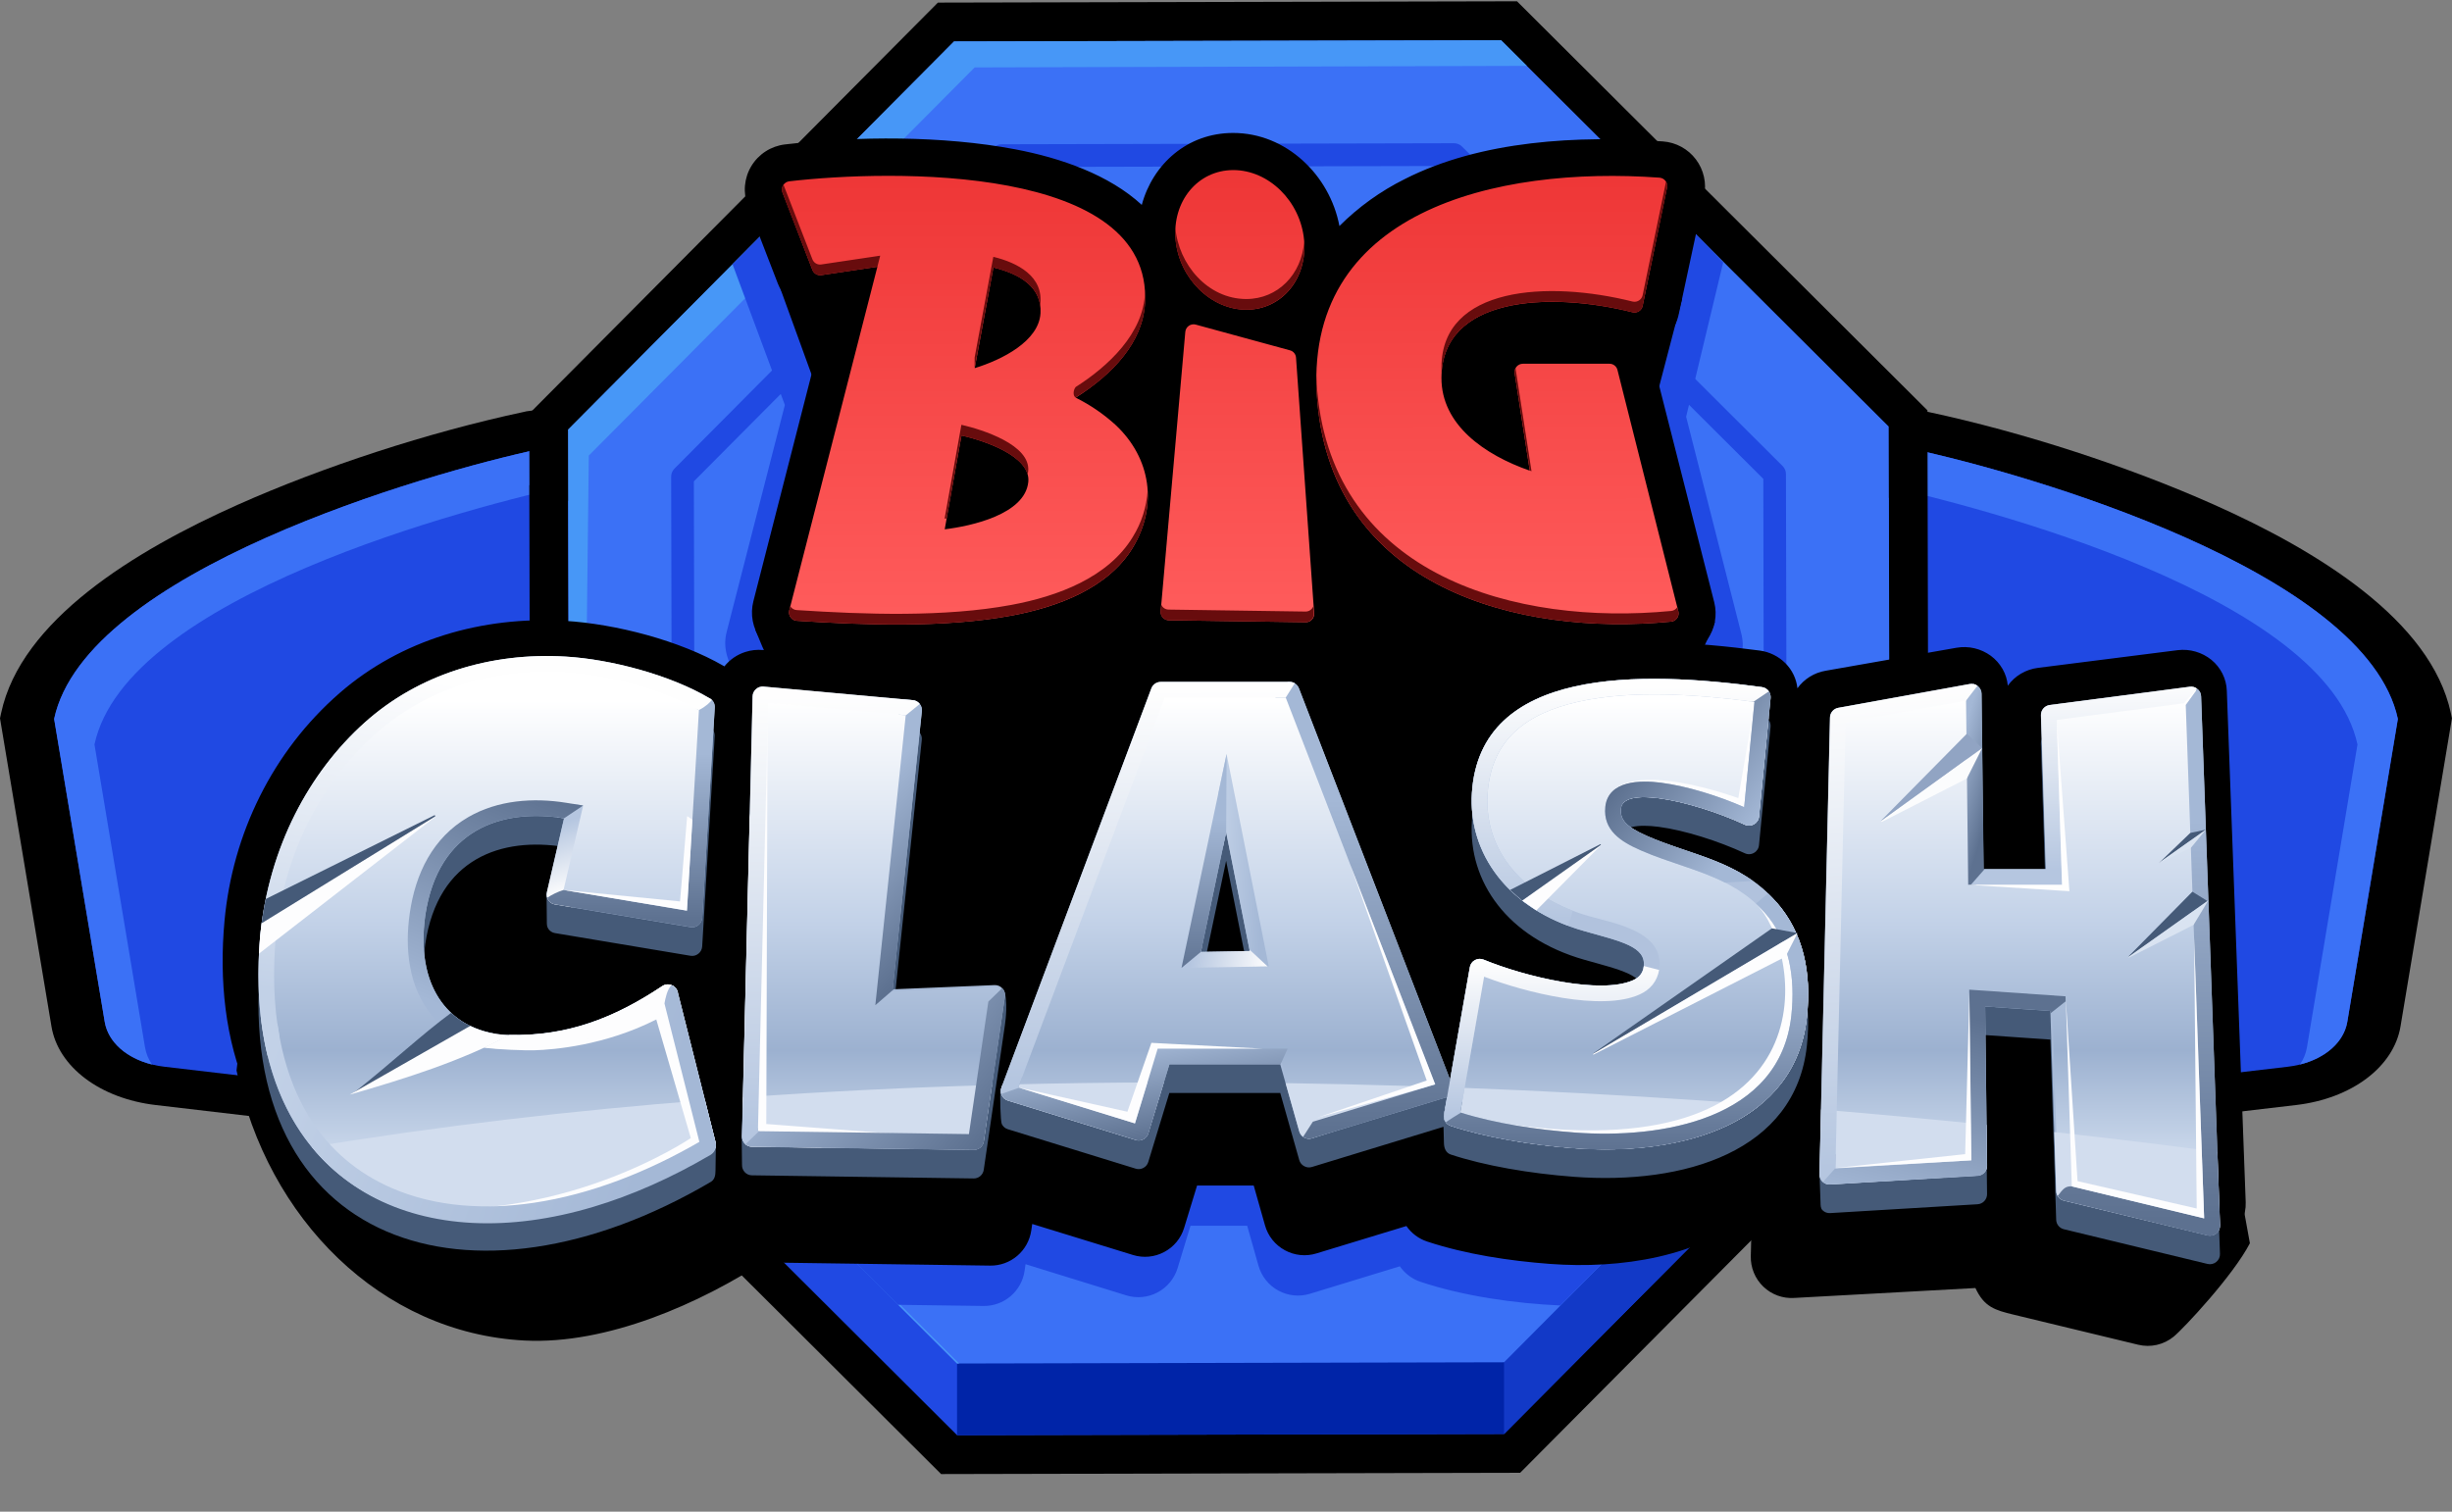 <svg width="420" height="259" viewBox="0 0 420 259" fill="none" xmlns="http://www.w3.org/2000/svg">
<rect x="0" y="0" width="420" height="259" fill="#808080" stroke="none"/>
<g clip-path="url(#clip0_3914_13982)">
<path fill-rule="evenodd" clip-rule="evenodd" d="M90.188 70.47L108.147 68.036L110.37 199.139L26.662 189.329C17.153 188.213 9.962 182.795 8.814 175.857L0 123.063L0.196 122.154C3.584 106.315 22.96 94.391 40.79 86.449C55.328 79.971 73.31 74.082 89.74 70.571L90.188 70.47Z" fill="black"/>
<path fill-rule="evenodd" clip-rule="evenodd" d="M92.344 76.947C73.052 81.07 14.694 97.868 9.274 123.174L17.937 175.072C18.598 179.054 22.663 182.122 28.129 182.761L101.041 191.32L99.081 76.033L92.344 76.947Z" fill="#2049E3"/>
<path fill-rule="evenodd" clip-rule="evenodd" d="M92.344 76.948C73.052 81.07 14.694 97.868 9.274 123.175L17.937 175.072C18.508 178.527 21.65 181.298 26.04 182.386C25.431 181.507 25.023 180.506 24.842 179.452L16.184 127.555C21.599 102.282 79.845 86.937 99.21 82.781L92.344 76.948Z" fill="#3B71F6"/>
<path fill-rule="evenodd" clip-rule="evenodd" d="M329.806 70.47L311.864 68.036L309.641 199.139L393.333 189.324C402.836 188.202 410.026 182.784 411.18 175.863L419.989 123.063L419.798 122.154C416.405 106.315 397.029 94.397 379.198 86.449C364.666 79.971 346.679 74.082 330.254 70.571L329.806 70.47Z" fill="black"/>
<path fill-rule="evenodd" clip-rule="evenodd" d="M327.662 76.948C346.954 81.07 405.311 97.868 410.732 123.175L402.074 175.072C401.402 179.054 397.342 182.122 391.871 182.767L318.965 191.309L320.919 76.022L327.662 76.942V76.948Z" fill="#2049E3"/>
<path fill-rule="evenodd" clip-rule="evenodd" d="M327.656 76.948C346.942 81.07 405.3 97.868 410.721 123.175L402.063 175.072C401.486 178.527 398.345 181.298 393.949 182.386C394.565 181.505 394.974 180.507 395.153 179.452L403.81 127.555C398.401 102.282 340.155 86.937 320.796 82.781L327.656 76.948Z" fill="#3B71F6"/>
<path fill-rule="evenodd" clip-rule="evenodd" d="M330.344 169.671L330.372 181.926L260.389 252.332L161.202 252.556L90.888 182.47L90.664 83.14L90.692 83.112L90.664 70.857L160.653 0.445L259.846 0.221L330.148 70.307L330.372 169.643L330.344 169.671Z" fill="black"/>
<path fill-rule="evenodd" clip-rule="evenodd" d="M257.113 19.161L163.425 19.38L97.322 85.877L97.535 179.699L163.94 245.898L257.628 245.685L323.725 179.183L323.512 85.361L257.113 19.161Z" fill="#2049E3"/>
<path fill-rule="evenodd" clip-rule="evenodd" d="M163.934 245.898L257.622 245.685L323.73 179.183L323.697 163.422L278.975 148.728C278.975 148.728 183.943 213.71 163.934 233.61V245.893V245.898Z" fill="#0024A8"/>
<path fill-rule="evenodd" clip-rule="evenodd" d="M257.622 245.685L310.671 192.319L293.3 178.852C293.3 178.852 259.274 219.212 257.622 233.397V245.685Z" fill="#1239C7"/>
<path fill-rule="evenodd" clip-rule="evenodd" d="M257.113 6.884L163.425 7.097L97.322 73.594L97.535 167.416L163.94 233.615L257.628 233.402L323.725 166.9L323.512 73.078L257.113 6.884Z" fill="#3B71F6"/>
<path d="M248.248 28.438L172.385 28.612L118.849 82.472L119.022 158.044H115.13L114.962 81.766C114.947 81.495 114.99 81.224 115.086 80.971C115.183 80.718 115.331 80.488 115.522 80.296L170.19 25.292C170.557 24.925 171.054 24.72 171.573 24.72L248.965 24.54C249.234 24.528 249.503 24.572 249.755 24.67C250.007 24.767 250.235 24.916 250.426 25.107L305.346 79.853C305.527 80.035 305.67 80.251 305.768 80.489C305.865 80.727 305.913 80.981 305.911 81.238L306.09 158.044H302.182L302.036 82.046L248.248 28.438Z" fill="#2049E3"/>
<path fill-rule="evenodd" clip-rule="evenodd" d="M257.113 6.884L163.425 7.097L97.322 73.594L97.535 167.416L163.94 233.616H164.287L99.792 169.306L100.856 78.053L166.953 11.55L261.537 11.287L257.113 6.884Z" fill="#4797F7"/>
<path fill-rule="evenodd" clip-rule="evenodd" d="M97.479 133.579L97.552 166.479L139.384 209.189L153.798 223.559L168.454 223.755C170.157 223.781 171.811 223.185 173.107 222.079C174.404 220.972 175.254 219.431 175.498 217.743L175.666 216.599L192.926 221.944C193.809 222.215 194.737 222.309 195.657 222.22C196.577 222.132 197.471 221.863 198.287 221.428C199.103 220.994 199.825 220.403 200.413 219.689C201.001 218.974 201.442 218.151 201.712 217.266L203.918 210.008H213.629L215.566 216.862C215.822 217.762 216.254 218.602 216.837 219.332C217.421 220.063 218.144 220.669 218.964 221.117C219.784 221.564 220.685 221.844 221.614 221.938C222.543 222.033 223.482 221.942 224.375 221.669L239.775 216.958C240.643 218.208 241.892 219.145 243.337 219.622C250.701 222.078 259.476 223.323 267.271 223.671L280.42 210.446L323.736 165.969L323.674 138.778L306.258 141.936C305.352 142.1 304.486 142.441 303.712 142.941C302.937 143.44 302.269 144.088 301.745 144.847C301.584 143.273 300.901 141.798 299.805 140.659C298.708 139.52 297.262 138.783 295.697 138.565C285.538 137.191 273.728 136.293 263.704 138.565C252.134 141.195 243.869 148.15 243.074 160.596C242.666 166.753 244.547 172.845 248.354 177.697C250.163 180.007 252.33 182.027 254.755 183.67C250.135 182.043 245.022 180.989 243.046 187.074L225.742 142.182C225.233 140.856 224.334 139.716 223.164 138.912C221.994 138.109 220.608 137.681 219.19 137.684H198.559C197.13 137.681 195.733 138.116 194.558 138.931C193.383 139.747 192.485 140.903 191.985 142.244L175.123 187.209C172.379 185.807 164.853 186.738 161.566 186.872L165.586 148.374C165.683 147.448 165.595 146.512 165.327 145.62C165.06 144.728 164.618 143.899 164.028 143.179C163.438 142.46 162.711 141.865 161.889 141.429C161.067 140.993 160.167 140.725 159.242 140.64L135.33 138.453C134.369 138.365 133.401 138.477 132.486 138.783C131.571 139.089 130.73 139.582 130.015 140.231C129.69 140.522 129.388 140.848 129.119 141.195L128.979 141.106C121.923 136.899 111.619 134.123 103.443 133.624C101.45 133.503 99.451 133.492 97.457 133.59L97.479 133.579ZM143.22 27.423C172.838 25.387 187.527 32.381 195.384 38.023C202.608 26.52 220.931 29.745 227.472 42.028C236.158 36.498 247.766 28.023 276.87 25.993L295.165 44.956L288.814 71.401L298.239 108.452C298.978 111.402 298.138 112.546 296.99 114.997L125.966 115.951C124.83 113.32 123.71 111.239 124.471 108.267L134.439 69.387L125.474 45.27L143.22 27.423Z" fill="#2049E3"/>
<path fill-rule="evenodd" clip-rule="evenodd" d="M229.141 109.882L229.673 117.442C229.74 118.426 229.603 119.414 229.271 120.342C228.938 121.27 228.417 122.12 227.74 122.836C227.064 123.553 226.246 124.122 225.339 124.506C224.433 124.89 223.456 125.083 222.471 125.07L200.995 124.773C200.052 124.759 199.121 124.558 198.256 124.181C197.391 123.804 196.61 123.259 195.957 122.577C195.304 121.895 194.793 121.09 194.453 120.208C194.114 119.327 193.952 118.387 193.978 117.442C189.179 120.92 183.198 122.883 177.408 123.954C166.191 126.029 153.664 125.581 142.302 124.851C141.256 124.785 140.237 124.487 139.32 123.979C138.403 123.47 137.61 122.765 136.998 121.912C134.624 118.631 132.63 116.023 129.416 107.997L147.504 70.52L147.392 70.537C145.792 70.778 144.158 70.467 142.76 69.653C141.361 68.839 140.281 67.572 139.698 66.061L133.728 49.622C133.269 48.433 138.572 44.513 140.818 44.249C152.236 42.92 165.626 42.869 176.949 45.012C184.162 46.375 191.716 49.016 196.851 53.739C198.57 47.356 203.963 42.443 211.187 42.443C219.542 42.443 226.363 49.078 227.87 57.053C230.863 54.062 234.32 51.575 238.106 49.689C250.09 43.587 265.406 42.23 278.662 43.194C281.68 43.419 288.512 49.297 288.075 51.389L282.778 71.653C282.178 74.541 278.97 74.895 276.522 76.067L293.737 106.623C291.698 111.94 286.832 120.269 285.634 121.98C285.044 122.821 284.279 123.524 283.391 124.04C282.504 124.556 281.515 124.873 280.493 124.969C261.565 126.803 241.214 122.726 229.158 109.887L229.141 109.882Z" fill="black"/>
<path fill-rule="evenodd" clip-rule="evenodd" d="M230.821 96.376L231.403 104.643C231.479 105.717 231.33 106.795 230.968 107.809C230.606 108.823 230.038 109.75 229.299 110.532C228.561 111.315 227.668 111.935 226.678 112.354C225.688 112.773 224.621 112.982 223.546 112.967L200.105 112.63C199.076 112.613 198.06 112.391 197.117 111.978C196.174 111.564 195.322 110.967 194.611 110.222C193.9 109.476 193.344 108.597 192.975 107.634C192.606 106.672 192.431 105.646 192.461 104.615C187.214 108.412 180.69 110.561 174.373 111.738C162.131 114.01 148.467 113.522 136.069 112.714C134.929 112.64 133.819 112.314 132.819 111.761C131.819 111.208 130.953 110.441 130.282 109.515C129.611 108.588 129.153 107.525 128.94 106.401C128.726 105.277 128.763 104.12 129.046 103.011L141.747 53.43L141.613 53.447C139.868 53.708 138.086 53.366 136.561 52.477C135.036 51.588 133.859 50.205 133.224 48.556L128.094 35.281C127.669 34.173 127.502 32.982 127.606 31.799C127.711 30.617 128.083 29.474 128.696 28.457C129.309 27.441 130.145 26.579 131.141 25.936C132.138 25.293 133.268 24.886 134.445 24.747C146.899 23.295 161.51 23.239 173.874 25.578C181.742 27.064 189.986 29.952 195.574 35.107C197.456 28.135 203.353 22.779 211.226 22.779C220.338 22.779 227.786 30.014 229.426 38.724C232.694 35.462 236.467 32.749 240.598 30.693C253.686 24.029 270.39 23.177 284.85 24.232C285.953 24.312 287.027 24.628 287.999 25.158C288.972 25.688 289.819 26.42 290.486 27.305C291.153 28.189 291.624 29.206 291.867 30.288C292.11 31.369 292.119 32.49 291.894 33.575L287.582 53.694C286.933 56.84 285.174 58.187 282.514 59.471L293.63 103.191C293.903 104.277 293.939 105.409 293.735 106.51C293.531 107.612 293.092 108.656 292.448 109.571C291.804 110.487 290.971 111.253 290.004 111.817C289.038 112.38 287.962 112.729 286.849 112.838C266.185 114.84 243.981 110.392 230.821 96.376Z" fill="black"/>
<path fill-rule="evenodd" clip-rule="evenodd" d="M150.287 45.707L135.195 104.576C135.143 104.78 135.136 104.992 135.175 105.199C135.214 105.405 135.298 105.601 135.421 105.771C135.544 105.941 135.703 106.082 135.887 106.184C136.07 106.286 136.274 106.346 136.483 106.36C148.086 107.111 161.823 107.594 173.219 105.479C181.227 103.998 189.823 100.762 194.023 93.847C198.335 86.724 197.193 78.524 191.078 72.797C189.029 70.932 186.732 69.362 184.251 68.131C190.686 64.037 195.731 58.635 196.123 52.006C197.534 28.141 152.578 29.038 135.195 31.063C134.98 31.089 134.774 31.163 134.593 31.281C134.411 31.398 134.258 31.556 134.147 31.741C134.035 31.927 133.967 32.135 133.948 32.351C133.928 32.567 133.959 32.784 134.036 32.987L139.16 46.246C139.278 46.546 139.494 46.797 139.772 46.959C140.051 47.121 140.376 47.184 140.694 47.138L150.287 45.707ZM284.256 30.44C256.351 28.41 222.807 36.139 225.641 68.804C228.402 100.616 259.846 109.063 286.233 106.506C286.438 106.49 286.637 106.429 286.816 106.326C286.994 106.223 287.147 106.081 287.263 105.911C287.382 105.744 287.463 105.553 287.499 105.351C287.536 105.15 287.528 104.943 287.476 104.744L277.054 63.386C276.979 63.079 276.801 62.806 276.551 62.612C276.301 62.419 275.993 62.316 275.677 62.32H260.865C260.658 62.319 260.454 62.362 260.266 62.447C260.078 62.532 259.911 62.657 259.775 62.813C259.64 62.97 259.54 63.153 259.483 63.352C259.426 63.55 259.412 63.759 259.442 63.964L262.03 80.638C254.24 77.924 246.876 72.764 246.904 64.732C246.954 50.901 265.126 49.869 279.63 53.498C279.816 53.544 280.01 53.552 280.199 53.522C280.388 53.492 280.569 53.423 280.731 53.321C280.893 53.219 281.033 53.085 281.142 52.928C281.251 52.77 281.328 52.592 281.366 52.404L285.544 32.157C285.586 31.958 285.585 31.752 285.541 31.553C285.497 31.355 285.412 31.168 285.29 31.005C285.168 30.843 285.012 30.708 284.834 30.611C284.656 30.513 284.459 30.455 284.256 30.44ZM211.249 29.139C217.325 29.139 222.751 34.479 223.373 41.097C223.994 47.715 219.576 53.06 213.5 53.06C207.424 53.06 201.992 47.715 201.37 41.097C200.749 34.479 205.173 29.139 211.249 29.139ZM203.028 56.869L198.811 104.722C198.794 104.917 198.818 105.114 198.88 105.3C198.943 105.486 199.043 105.657 199.174 105.802C199.305 105.947 199.465 106.064 199.644 106.144C199.822 106.225 200.015 106.268 200.211 106.27L223.642 106.606C223.842 106.614 224.041 106.578 224.226 106.501C224.411 106.423 224.576 106.306 224.711 106.158C224.847 106.017 224.952 105.85 225.018 105.666C225.085 105.483 225.112 105.287 225.098 105.092L221.995 61.288C221.978 60.994 221.868 60.712 221.681 60.484C221.494 60.256 221.239 60.094 220.954 60.021L204.809 55.612C204.609 55.559 204.399 55.55 204.195 55.587C203.991 55.623 203.798 55.704 203.628 55.823C203.459 55.942 203.317 56.097 203.213 56.276C203.11 56.456 203.046 56.656 203.028 56.863V56.869ZM161.818 90.689L164.696 74.609C168.325 75.428 176.574 78.053 176.137 82.556C175.588 88.137 166.337 90.139 161.818 90.689ZM166.958 63.094L170.162 45.825C174.854 46.969 178.489 49.286 178.226 53.666C177.951 58.433 171.685 61.63 166.947 63.077L166.958 63.089V63.094Z" fill="url(#paint0_linear_3914_13982)"/>
<path fill-rule="evenodd" clip-rule="evenodd" d="M135.374 103.869L135.195 104.582C135.144 104.784 135.138 104.996 135.177 105.201C135.216 105.407 135.3 105.601 135.422 105.771C135.544 105.94 135.702 106.081 135.885 106.182C136.067 106.284 136.269 106.345 136.478 106.36C148.086 107.111 161.823 107.593 173.214 105.479C181.222 103.993 189.823 100.762 194.023 93.841C195.86 90.924 196.75 87.503 196.582 84.054C196.398 86.875 195.518 89.606 194.023 92.013C189.823 98.928 181.216 102.164 173.214 103.645C161.829 105.759 148.086 105.283 136.478 104.526C136.268 104.515 136.063 104.457 135.879 104.356C135.695 104.255 135.536 104.113 135.414 103.942L135.369 103.875V103.864L135.374 103.869ZM184.251 68.12C184.458 67.974 186.178 66.824 186.385 66.695C191.772 62.802 195.782 57.889 196.129 52.011C196.164 51.357 196.164 50.702 196.129 50.048C195.927 57.121 189.795 62.78 184.257 66.302C183.803 66.846 183.753 67.833 184.251 68.12ZM134.198 31.629L134.126 31.741C134.011 31.926 133.942 32.135 133.922 32.351C133.903 32.567 133.934 32.785 134.014 32.987L139.143 46.246C139.259 46.547 139.474 46.801 139.753 46.964C140.032 47.127 140.358 47.19 140.678 47.143L150.282 45.713L150.769 43.806L140.689 45.309C140.37 45.361 140.044 45.301 139.764 45.14C139.484 44.978 139.269 44.725 139.154 44.423L134.198 31.629ZM225.484 64.137C225.451 65.693 225.504 67.249 225.641 68.798C228.402 100.611 259.846 109.063 286.233 106.505C286.437 106.489 286.635 106.427 286.813 106.325C286.99 106.222 287.142 106.08 287.258 105.911C287.377 105.744 287.459 105.554 287.497 105.352C287.534 105.15 287.527 104.943 287.476 104.744L287.297 104.032C287.181 104.216 287.024 104.37 286.838 104.482C286.653 104.594 286.443 104.661 286.227 104.677C259.846 107.223 228.39 98.788 225.635 66.97C225.554 66.02 225.503 65.068 225.484 64.115V64.137ZM259.588 63.066C259.444 63.337 259.394 63.65 259.448 63.952L262.035 80.627L262.332 80.733L259.588 63.066ZM246.943 63.829C247.761 50.856 265.44 49.931 279.63 53.498C279.816 53.544 280.01 53.552 280.199 53.522C280.388 53.491 280.569 53.423 280.731 53.321C280.893 53.219 281.033 53.085 281.142 52.927C281.251 52.77 281.328 52.592 281.366 52.404L285.538 32.157C285.617 31.807 285.557 31.441 285.37 31.136L281.366 50.575C281.305 50.857 281.161 51.113 280.952 51.311C280.743 51.509 280.48 51.64 280.196 51.686C280.01 51.716 279.819 51.708 279.636 51.664C265.132 48.029 246.96 49.072 246.904 62.892C246.904 63.218 246.915 63.532 246.932 63.834L246.943 63.829ZM223.384 41.405C223.838 47.872 219.464 53.06 213.483 53.06C207.407 53.06 201.975 47.715 201.354 41.097C201.284 40.386 201.275 39.672 201.326 38.96C201.841 45.286 206.858 51.232 213.478 51.232C218.882 51.232 222.981 46.992 223.384 41.405ZM198.901 103.572L198.794 104.727C198.778 104.922 198.802 105.118 198.865 105.304C198.928 105.489 199.028 105.659 199.159 105.804C199.291 105.948 199.45 106.064 199.629 106.145C199.807 106.225 199.999 106.267 200.194 106.27L223.625 106.606C223.919 106.608 224.207 106.517 224.448 106.348C224.689 106.178 224.871 105.937 224.969 105.658C225.034 105.475 225.06 105.28 225.047 105.086L224.963 103.864C224.859 104.136 224.673 104.37 224.432 104.534C224.191 104.697 223.905 104.782 223.614 104.778L200.178 104.441C199.902 104.442 199.633 104.359 199.406 104.204C199.178 104.049 199.002 103.829 198.901 103.572ZM162.137 88.821L164.679 74.614C167.966 75.36 175.039 77.576 176.014 81.334C176.06 81.136 176.094 80.936 176.114 80.733C176.562 76.23 168.308 73.61 164.679 72.78L161.801 88.86L162.137 88.816V88.821ZM166.942 63.094L170.145 45.831C174.328 46.851 177.671 48.803 178.164 52.325C178.875 47.334 174.244 44.995 170.145 44.002L166.942 61.26V63.094Z" fill="#680C0D"/>
<path fill-rule="evenodd" clip-rule="evenodd" d="M173.645 191.909L173.466 193.087C173.196 194.839 172.288 196.429 170.918 197.551C169.521 198.695 167.765 199.305 165.962 199.273L128.106 198.757C127.147 198.748 126.199 198.558 125.311 198.196C124.93 198.533 124.516 198.824 124.079 199.077C114.279 204.674 103.326 208.976 92.019 210.586C82.398 211.96 72.363 211.349 63.364 207.574C42.644 198.881 36.579 178.095 38.461 157.73C39.833 142.878 46.67 128.749 58.161 118.749C68.723 109.551 82.662 105.541 96.734 106.371C105.442 106.887 116.418 109.742 123.928 114.083L124.079 114.172C125.004 113.013 126.251 112.154 127.663 111.705C128.638 111.39 129.662 111.278 130.687 111.368L156.156 113.612L195.91 106.881L197.988 110.555H219.974L239.12 109.203L267.361 111.463C278.034 109.119 290.612 110.044 301.431 111.463C303.094 111.688 304.634 112.445 305.805 113.612C306.975 114.789 307.709 116.304 307.877 117.925C309.028 116.332 310.757 115.255 312.693 114.924L335.132 110.981C336.152 110.804 337.198 110.835 338.206 111.071C339.214 111.307 340.164 111.744 341.001 112.355C341.83 112.967 342.513 113.741 343.017 114.621C343.521 115.502 343.823 116.478 343.913 117.482C344.506 116.651 345.274 115.945 346.17 115.418C347.066 114.89 348.061 114.552 349.093 114.425L373.005 111.396C374.032 111.27 375.074 111.352 376.068 111.637C377.063 111.922 377.99 112.405 378.795 113.056C379.585 113.705 380.23 114.514 380.688 115.429C381.136 116.337 381.394 117.324 381.427 118.334L384.664 205.998C384.703 207.114 384.479 208.225 384.003 209.24C383.522 210.265 382.809 211.164 381.92 211.865C381.015 212.572 379.964 213.068 378.843 213.317C377.722 213.565 376.559 213.56 375.441 213.3L352.705 207.961C349.356 207.176 347.374 206.626 345.766 203.255L312.704 205.011C311.678 205.068 310.651 204.919 309.683 204.572C308.716 204.225 307.827 203.688 307.07 202.992C306.328 202.303 305.739 201.466 305.34 200.535C304.947 199.61 304.756 198.612 304.78 197.607L304.965 189.856C295.669 197.764 280.974 199.929 268.117 198.987C260.747 198.449 252.739 197.271 245.722 195.027C244.196 194.544 242.866 193.58 241.931 192.279L225.512 197.131C223.59 197.702 221.521 197.501 219.744 196.57C218.872 196.112 218.099 195.484 217.47 194.724C216.852 193.974 216.393 193.106 216.121 192.173L214.066 185.111H203.717L201.365 192.599C201.075 193.515 200.605 194.364 199.982 195.095C199.36 195.829 198.587 196.441 197.719 196.889C195.954 197.798 193.907 197.985 192.007 197.411L173.628 191.915L173.645 191.909Z" fill="black"/>
<path fill-rule="evenodd" clip-rule="evenodd" d="M176.809 209.706L176.641 210.844C176.391 212.528 175.54 214.064 174.246 215.166C172.951 216.269 171.301 216.864 169.602 216.84L134.064 216.341C133.163 216.331 132.273 216.146 131.443 215.797C119.913 223.374 103.958 230.39 89.886 229.678C65.262 228.427 45.758 208.803 40.516 183.406C41.81 169.048 57.635 148.61 68.415 138.941C78.327 130.04 91.409 126.164 104.619 126.96C112.795 127.448 123.088 130.214 130.144 134.409L130.29 134.499C131.014 133.564 131.962 132.826 133.045 132.353C134.128 131.88 135.312 131.686 136.489 131.79L160.395 133.966C162.282 134.134 163.979 135.031 165.178 136.49C166.382 137.948 166.936 139.799 166.74 141.672L162.714 180.058C166.001 179.923 173.527 178.998 176.266 180.395L193.105 135.559C194.135 132.81 196.734 131.016 199.674 131.016H220.315C223.227 131.016 225.82 132.782 226.867 135.503L244.149 180.249C246.126 174.186 251.244 175.24 255.864 176.855C253.432 175.216 251.271 173.206 249.458 170.899C245.652 166.067 243.769 159.995 244.171 153.854C244.972 141.442 253.226 134.51 264.79 131.891C274.814 129.625 286.619 130.516 296.772 131.891C298.335 132.105 299.781 132.839 300.878 133.975C301.975 135.111 302.659 136.583 302.82 138.155C303.344 137.399 304.013 136.754 304.786 136.257C305.559 135.759 306.423 135.419 307.328 135.256L328.395 131.442C330.445 131.066 332.506 131.61 334.113 132.928C335.58 134.14 336.482 135.85 336.638 137.724C337.73 136.153 339.466 135.031 341.499 134.762L363.944 131.84C365.91 131.582 367.875 132.154 369.387 133.439C370.91 134.729 371.795 136.551 371.868 138.542L385.381 213.009C382.53 218.528 374.03 227.62 372.327 229.011C371.489 229.698 370.503 230.18 369.446 230.421C368.39 230.661 367.292 230.653 366.24 230.396L344.882 225.236C341.734 224.473 339.87 223.94 338.369 220.682L307.328 222.381C306.359 222.444 305.388 222.304 304.477 221.97C303.565 221.636 302.733 221.115 302.034 220.442C301.334 219.768 300.782 218.955 300.413 218.056C300.044 217.157 299.867 216.191 299.891 215.219L300.07 207.714C291.334 215.354 277.547 217.457 265.479 216.548C258.558 216.032 251.042 214.899 244.457 212.717C243.015 212.241 241.767 211.308 240.901 210.059L225.49 214.753C224.597 215.028 223.658 215.122 222.729 215.027C221.8 214.933 220.899 214.653 220.08 214.204C219.259 213.76 218.535 213.156 217.952 212.426C217.369 211.697 216.939 210.857 216.686 209.958L214.749 203.127H205.044L202.832 210.362C202.566 211.247 202.126 212.069 201.538 212.782C200.951 213.495 200.227 214.083 199.41 214.512C198.596 214.947 197.703 215.215 196.784 215.302C195.865 215.389 194.938 215.292 194.057 215.017L176.809 209.706Z" fill="black"/>
<path fill-rule="evenodd" clip-rule="evenodd" d="M194.522 200.227L172.637 193.474C172.411 193.408 172.201 193.294 172.022 193.142C171.843 192.989 171.697 192.8 171.595 192.588C171.371 192.145 171.226 187.327 171.41 186.867L197.198 122.855C197.323 122.526 197.545 122.242 197.834 122.042C198.123 121.842 198.465 121.734 198.817 121.733H220.87C221.598 121.733 222.225 122.165 222.494 122.844L247.85 187.972L248.377 189.868L251.759 170.619C251.8 170.363 251.9 170.121 252.051 169.91C252.202 169.7 252.399 169.528 252.627 169.407C252.853 169.279 253.106 169.204 253.365 169.19C253.624 169.175 253.884 169.221 254.122 169.323C261.251 172.262 274.131 175.335 279.703 172.856C280.795 172.368 281.417 171.606 281.551 170.456C281.954 167.046 277.525 166.182 271.359 164.432C258.199 160.691 251.462 151.05 252.118 140.747C253.501 119.153 280.969 119.815 301.79 122.631C302.708 122.748 303.363 123.584 303.279 124.509L301.297 144.791C301.274 145.067 301.183 145.334 301.033 145.566C300.883 145.799 300.677 145.991 300.434 146.125C300.194 146.265 299.924 146.343 299.646 146.352C299.369 146.362 299.093 146.304 298.844 146.181C294.364 144.101 288.54 142.244 284.127 141.666C280.504 141.195 277.833 141.594 277.648 143.428C277.452 145.295 278.432 146.518 282.083 148.128C289.901 151.555 297.931 152.301 304.226 159.424C308.874 164.679 310.307 171.482 309.506 179.11C307.58 197.327 288.445 203.042 269.562 201.623C262.041 201.057 254.296 199.728 248.489 197.804C247.666 197.529 247.352 196.727 247.33 195.863L247.257 193.059L224.722 199.941C224.502 200.011 224.269 200.035 224.039 200.011C223.808 199.987 223.585 199.915 223.384 199.801C223.18 199.692 223 199.544 222.856 199.363C222.711 199.183 222.605 198.975 222.544 198.752L219.29 187.26H200.295L196.689 199.077C196.626 199.296 196.519 199.5 196.374 199.677C196.23 199.853 196.051 199.998 195.849 200.103C195.648 200.213 195.426 200.281 195.197 200.301C194.969 200.321 194.739 200.3 194.522 200.227ZM378.123 216.554L353.522 210.609C353.153 210.523 352.823 210.316 352.584 210.022C352.344 209.727 352.21 209.362 352.201 208.982L351.204 178.117L340.038 177.343L340.362 204.585C340.365 205.028 340.198 205.456 339.896 205.78C339.594 206.104 339.18 206.301 338.738 206.329L313.482 207.843C313.244 207.86 313.004 207.824 312.78 207.74C312.556 207.656 312.353 207.525 312.183 207.356C311.825 207.013 311.853 206.503 311.836 205.998L311.674 201.511L313.622 127.757C313.645 126.932 314.042 126.321 314.854 126.175L337.366 122.098C337.613 122.05 337.867 122.058 338.11 122.121C338.353 122.184 338.579 122.301 338.772 122.462C338.97 122.62 339.129 122.821 339.239 123.049C339.348 123.277 339.405 123.527 339.405 123.78L339.758 153.815H350.42L349.58 127.465C349.564 127.035 349.709 126.615 349.987 126.287C350.265 125.959 350.655 125.747 351.081 125.693L375.06 122.563C375.564 122.502 376.018 122.636 376.404 122.956C376.591 123.109 376.743 123.302 376.85 123.519C376.956 123.737 377.014 123.975 377.02 124.218L380.257 214.809C380.271 215.077 380.221 215.344 380.111 215.588C380.001 215.832 379.834 216.046 379.624 216.212C379.419 216.383 379.175 216.503 378.914 216.562C378.653 216.621 378.382 216.621 378.123 216.554ZM96.611 145.105C86.061 143.4 75.04 146.899 72.839 161.762C70.935 175.588 78.484 182.24 87.646 182.24C94.735 182.24 102.861 180.911 113.434 173.86C113.663 173.702 113.928 173.604 114.204 173.573C114.481 173.543 114.761 173.582 115.018 173.687C115.275 173.788 115.504 173.949 115.686 174.155C115.869 174.362 116.001 174.609 116.071 174.876L122.623 196.06L122.556 200.586C122.55 201.365 122.427 202.1 121.761 202.493C80.539 226.739 40.393 213.233 44.565 165.24C46.071 149.967 53.021 137.185 62.434 128.727C71.674 120.432 84.034 116.618 96.914 117.398C104.569 117.858 114.794 120.522 121.582 124.56C122.153 124.896 122.461 125.485 122.422 126.147L120.277 162.155C120.265 162.397 120.2 162.634 120.088 162.849C119.976 163.064 119.819 163.252 119.627 163.4C119.439 163.555 119.219 163.666 118.983 163.728C118.747 163.789 118.501 163.797 118.261 163.754L95.066 159.872C94.832 159.836 94.608 159.751 94.41 159.622C94.211 159.494 94.041 159.325 93.912 159.126C93.638 158.711 93.671 158.268 93.666 157.775L93.621 153.305L96.611 145.105ZM127.098 199.604L127.042 195.022L128.901 124.229C128.905 123.991 128.959 123.757 129.059 123.542C129.159 123.326 129.304 123.134 129.483 122.978C129.658 122.818 129.864 122.696 130.089 122.62C130.314 122.545 130.552 122.518 130.788 122.541L156.324 124.863C156.555 124.879 156.779 124.944 156.984 125.052C157.188 125.16 157.368 125.31 157.511 125.491C157.659 125.666 157.77 125.87 157.835 126.091C157.901 126.311 157.92 126.542 157.892 126.77L152.897 174.41L170.346 173.681C170.878 173.664 171.567 169.25 171.92 169.643C172.738 171.224 172.206 175.139 172.127 175.661L168.504 200.429C168.445 200.845 168.236 201.226 167.916 201.499C167.597 201.772 167.188 201.918 166.768 201.909L128.8 201.371C128.571 201.372 128.345 201.325 128.135 201.234C127.925 201.144 127.736 201.011 127.579 200.844C127.421 200.678 127.297 200.483 127.214 200.269C127.132 200.056 127.092 199.833 127.098 199.604ZM214.066 167.848L210.022 147.483L205.694 167.994L214.066 167.848Z" fill="#455A78"/>
<path fill-rule="evenodd" clip-rule="evenodd" d="M194.522 195.319L172.637 188.572C172.41 188.505 172.2 188.39 172.02 188.235C171.841 188.08 171.696 187.889 171.595 187.675C171.488 187.465 171.427 187.235 171.415 187.001C171.404 186.766 171.442 186.531 171.528 186.312L197.198 117.953C197.32 117.622 197.541 117.337 197.831 117.136C198.12 116.936 198.465 116.829 198.817 116.831H220.87C221.598 116.831 222.225 117.258 222.494 117.936L248.377 184.96L251.759 165.717C251.8 165.46 251.899 165.217 252.05 165.005C252.2 164.794 252.398 164.621 252.627 164.5C252.853 164.371 253.106 164.297 253.365 164.282C253.624 164.268 253.884 164.313 254.122 164.415C261.251 167.36 274.131 170.428 279.703 167.949C280.795 167.461 281.417 166.698 281.551 165.548C281.954 162.144 277.525 161.275 271.359 159.525C258.199 155.789 251.462 146.142 252.118 135.839C253.501 114.246 280.969 114.908 301.79 117.723C302.708 117.841 303.363 118.677 303.279 119.602L301.297 139.883C301.274 140.16 301.183 140.426 301.033 140.659C300.883 140.892 300.677 141.084 300.434 141.218C300.195 141.359 299.924 141.438 299.647 141.449C299.37 141.459 299.094 141.401 298.844 141.28C294.364 139.193 288.54 137.337 284.127 136.765C280.504 136.293 277.833 136.686 277.648 138.52C277.452 140.388 278.432 141.611 282.083 143.22C289.901 146.653 297.931 147.393 304.226 154.516C308.874 159.771 310.307 166.564 309.506 174.203C307.58 192.42 288.445 198.141 269.562 196.716C262.041 196.149 254.296 194.826 248.489 192.896C248.093 192.77 247.757 192.503 247.543 192.145C247.33 191.788 247.254 191.365 247.33 190.956L247.856 187.978L224.722 195.028C224.502 195.099 224.27 195.124 224.039 195.1C223.809 195.077 223.586 195.007 223.384 194.893C223.18 194.786 223 194.638 222.856 194.459C222.711 194.279 222.605 194.072 222.544 193.85L219.29 182.352H200.295L196.689 194.175C196.625 194.393 196.518 194.596 196.373 194.772C196.229 194.947 196.05 195.092 195.849 195.196C195.648 195.307 195.426 195.375 195.198 195.396C194.97 195.417 194.739 195.391 194.522 195.319ZM378.123 211.652L353.522 205.707C353.153 205.621 352.823 205.415 352.584 205.12C352.344 204.826 352.21 204.46 352.201 204.08L351.204 173.216L340.038 172.442L340.362 199.683C340.365 200.126 340.198 200.553 339.896 200.876C339.594 201.199 339.18 201.394 338.738 201.422L313.482 202.936C313.244 202.953 313.005 202.918 312.781 202.835C312.557 202.752 312.353 202.622 312.183 202.454C312.008 202.29 311.869 202.091 311.778 201.869C311.686 201.648 311.643 201.409 311.651 201.169L313.443 122.928C313.45 122.53 313.595 122.146 313.854 121.843C314.112 121.54 314.468 121.337 314.86 121.268L337.366 117.196C337.613 117.147 337.867 117.155 338.111 117.218C338.354 117.281 338.58 117.398 338.772 117.56C338.97 117.718 339.129 117.919 339.239 118.147C339.348 118.375 339.405 118.625 339.405 118.878L339.758 148.913H350.42L349.58 122.563C349.564 122.134 349.709 121.713 349.987 121.385C350.265 121.057 350.655 120.845 351.081 120.791L375.06 117.661C375.299 117.626 375.543 117.643 375.775 117.711C376.007 117.779 376.221 117.896 376.404 118.054C376.591 118.207 376.743 118.398 376.849 118.615C376.955 118.832 377.014 119.069 377.02 119.31L380.257 209.908C380.271 210.175 380.221 210.442 380.111 210.686C380.001 210.93 379.834 211.144 379.624 211.31C379.419 211.482 379.175 211.602 378.914 211.66C378.653 211.719 378.382 211.72 378.123 211.652ZM96.611 140.203C86.061 138.498 75.04 141.998 72.839 156.861C70.935 170.686 78.484 177.338 87.646 177.338C94.735 177.338 102.861 176.003 113.434 168.959C113.663 168.8 113.928 168.702 114.204 168.671C114.481 168.641 114.761 168.68 115.018 168.785C115.278 168.88 115.511 169.039 115.694 169.246C115.878 169.454 116.008 169.704 116.071 169.974L122.556 195.684C122.65 196.045 122.623 196.427 122.48 196.772C122.336 197.116 122.084 197.404 121.761 197.591C80.539 221.837 40.393 208.332 44.565 160.338C46.071 145.065 53.021 132.278 62.434 123.825C71.674 115.53 84.034 111.716 96.914 112.496C104.569 112.95 114.794 115.614 121.582 119.658C121.857 119.816 122.082 120.049 122.231 120.33C122.38 120.611 122.446 120.928 122.422 121.245L120.277 157.253C120.265 157.495 120.2 157.732 120.088 157.947C119.976 158.162 119.819 158.35 119.627 158.498C119.439 158.653 119.219 158.765 118.983 158.826C118.747 158.887 118.501 158.896 118.261 158.852L95.066 154.965C94.832 154.93 94.608 154.846 94.409 154.719C94.211 154.591 94.041 154.423 93.912 154.224C93.778 154.029 93.687 153.808 93.644 153.575C93.602 153.342 93.609 153.103 93.666 152.873L96.611 140.203ZM127.098 194.702L128.901 119.322C128.904 119.084 128.958 118.849 129.058 118.634C129.159 118.418 129.303 118.226 129.483 118.071C129.658 117.911 129.865 117.79 130.09 117.716C130.315 117.641 130.552 117.615 130.788 117.639L156.324 119.961C156.554 119.977 156.778 120.041 156.983 120.148C157.187 120.255 157.367 120.403 157.511 120.584C157.659 120.758 157.769 120.961 157.835 121.18C157.9 121.399 157.92 121.63 157.892 121.857L152.897 169.503L170.346 168.779C170.601 168.765 170.855 168.81 171.09 168.909C171.325 169.008 171.534 169.159 171.702 169.351C172.06 169.744 172.206 170.232 172.127 170.753L168.504 195.521C168.445 195.938 168.236 196.319 167.916 196.591C167.597 196.864 167.188 197.01 166.768 197.002L128.8 196.469C128.571 196.469 128.345 196.423 128.135 196.332C127.925 196.241 127.736 196.109 127.579 195.942C127.418 195.78 127.292 195.586 127.209 195.373C127.126 195.159 127.088 194.931 127.098 194.702ZM214.066 162.94L210.022 142.575L205.694 163.092L214.066 162.94Z" fill="#A7BAD7"/>
<path fill-rule="evenodd" clip-rule="evenodd" d="M194.622 194.983C194.992 195.095 195.339 195.067 195.681 194.882C196.017 194.708 196.241 194.433 196.353 194.068L200.038 182.01H219.554L222.886 193.749C222.992 194.125 223.21 194.399 223.558 194.59C223.894 194.775 224.246 194.809 224.622 194.691L248.293 187.473L247.671 191.012C247.611 191.34 247.672 191.679 247.843 191.965C248.014 192.251 248.283 192.464 248.601 192.565C255.147 194.736 262.702 195.852 269.59 196.368C285.667 197.574 307.11 193.586 309.154 174.169C309.898 167.141 308.778 160.186 303.968 154.746C297.752 147.724 289.968 147.062 281.938 143.534C279.737 142.569 277.01 141.307 277.295 138.486C277.581 135.716 282.335 136.176 284.172 136.411C288.949 137.034 294.622 138.924 298.99 140.965C299.19 141.062 299.41 141.107 299.632 141.098C299.854 141.088 300.07 141.023 300.261 140.909C300.456 140.804 300.622 140.651 300.744 140.465C300.865 140.279 300.938 140.065 300.955 139.844L302.926 119.563C302.959 119.208 302.853 118.855 302.632 118.576C302.411 118.297 302.091 118.114 301.739 118.065C285.74 115.9 253.932 112.95 252.465 135.861C251.703 147.774 260.596 156.103 271.46 159.194C273.868 159.878 276.814 160.54 279.07 161.6C280.767 162.402 282.139 163.54 281.898 165.582C281.747 166.883 281.025 167.736 279.843 168.263C273.711 170.994 259.997 167.22 253.988 164.729C253.797 164.648 253.59 164.612 253.383 164.625C253.176 164.638 252.975 164.698 252.795 164.802C252.612 164.898 252.453 165.036 252.333 165.205C252.212 165.373 252.133 165.568 252.101 165.773L248.506 186.25L222.163 118.059C222.065 117.797 221.889 117.571 221.659 117.413C221.428 117.254 221.155 117.171 220.875 117.173H198.811C198.53 117.17 198.255 117.254 198.024 117.415C197.793 117.576 197.618 117.805 197.523 118.071L171.853 186.435C171.784 186.61 171.753 186.797 171.763 186.985C171.772 187.173 171.822 187.356 171.909 187.523C172.077 187.882 172.357 188.118 172.738 188.235L194.617 194.983H194.622ZM214.491 163.282L205.262 163.445L210.034 140.842L214.491 163.282ZM378.207 211.31C378.644 211.422 379.058 211.321 379.406 211.035C379.573 210.903 379.707 210.733 379.794 210.539C379.882 210.344 379.922 210.132 379.91 209.919L376.673 119.333C376.67 119.139 376.624 118.948 376.54 118.774C376.456 118.6 376.335 118.446 376.186 118.323C376.04 118.196 375.868 118.103 375.682 118.048C375.497 117.994 375.302 117.981 375.11 118.009L351.131 121.139C350.791 121.182 350.479 121.351 350.256 121.612C350.033 121.873 349.916 122.209 349.927 122.552L350.79 149.261H339.422L339.058 118.884C339.059 118.682 339.015 118.483 338.927 118.301C338.84 118.119 338.712 117.96 338.554 117.835C338.401 117.704 338.221 117.61 338.027 117.559C337.833 117.509 337.63 117.503 337.434 117.543L314.922 121.615C314.608 121.669 314.322 121.832 314.116 122.075C313.909 122.318 313.794 122.625 313.79 122.945L312.004 201.186C311.997 201.377 312.032 201.567 312.105 201.743C312.179 201.919 312.289 202.077 312.43 202.207C312.721 202.487 313.068 202.616 313.466 202.588L338.722 201.079C339.075 201.058 339.407 200.901 339.648 200.641C339.889 200.381 340.02 200.037 340.015 199.683L339.69 172.071L351.546 172.89L352.554 204.074C352.561 204.377 352.668 204.668 352.859 204.903C353.049 205.137 353.312 205.302 353.606 205.37L378.207 211.31ZM97.037 139.922L94.013 152.946C93.966 153.128 93.959 153.319 93.992 153.505C94.025 153.69 94.097 153.867 94.203 154.022C94.306 154.182 94.442 154.318 94.601 154.422C94.76 154.525 94.94 154.594 95.127 154.623L118.322 158.504C118.514 158.54 118.711 158.534 118.9 158.485C119.088 158.437 119.264 158.347 119.414 158.223C119.568 158.105 119.695 157.954 119.784 157.782C119.873 157.609 119.923 157.419 119.93 157.225L122.08 121.217C122.099 120.964 122.046 120.71 121.927 120.486C121.808 120.262 121.628 120.076 121.408 119.95C114.716 115.967 104.647 113.298 96.891 112.827C84.426 112.081 72.044 115.665 62.675 124.078C52.304 133.388 46.155 146.557 44.923 160.366C43.271 178.661 47.998 197.843 66.231 205.729C74.2 209.167 83.143 209.644 91.655 208.399C102.194 206.856 112.437 202.667 121.582 197.288C121.842 197.139 122.046 196.908 122.162 196.631C122.277 196.354 122.298 196.047 122.22 195.757L115.735 170.052C115.685 169.836 115.583 169.635 115.436 169.469C115.289 169.302 115.103 169.175 114.895 169.099C114.689 169.015 114.465 168.985 114.244 169.01C114.023 169.036 113.812 169.116 113.63 169.244C105.426 174.707 97.541 177.68 87.646 177.68C83.093 177.68 78.742 176.053 75.796 172.497C72.195 168.139 71.725 162.194 72.492 156.81C73.36 150.747 75.914 145.166 81.396 142.003C85.971 139.361 91.549 139.025 96.667 139.855L97.037 139.911V139.922ZM127.45 194.708C127.443 194.89 127.474 195.072 127.54 195.242C127.607 195.412 127.708 195.566 127.837 195.695C128.106 195.975 128.425 196.116 128.811 196.121L166.774 196.648C167.109 196.657 167.436 196.542 167.692 196.325C167.948 196.108 168.116 195.804 168.162 195.471L171.791 170.708C171.823 170.507 171.809 170.3 171.75 170.105C171.691 169.91 171.588 169.731 171.45 169.581C171.314 169.428 171.147 169.307 170.959 169.228C170.771 169.148 170.567 169.112 170.363 169.121L152.516 169.867L157.556 121.823C157.578 121.64 157.561 121.455 157.507 121.279C157.453 121.103 157.363 120.941 157.242 120.802C157.129 120.658 156.987 120.539 156.825 120.453C156.663 120.367 156.484 120.316 156.302 120.303L130.766 117.987C130.577 117.965 130.386 117.985 130.205 118.044C130.024 118.103 129.858 118.2 129.718 118.329C129.573 118.451 129.457 118.604 129.376 118.777C129.296 118.949 129.254 119.137 129.254 119.327L127.45 194.708Z" fill="url(#paint1_linear_3914_13982)"/>
<path fill-rule="evenodd" clip-rule="evenodd" d="M194.533 195.319L172.648 188.572C172.421 188.504 172.211 188.39 172.031 188.235C171.852 188.08 171.707 187.889 171.606 187.675C171.499 187.465 171.438 187.235 171.426 187C171.415 186.765 171.453 186.531 171.539 186.312L171.707 185.846C181.031 185.594 190.249 185.47 199.36 185.454L196.694 194.175C196.63 194.393 196.523 194.596 196.379 194.772C196.234 194.947 196.056 195.091 195.854 195.196C195.654 195.306 195.434 195.374 195.206 195.395C194.979 195.416 194.75 195.39 194.533 195.319ZM301.538 189.284C293.821 195.622 281.646 197.63 269.573 196.721C262.046 196.155 254.307 194.826 248.494 192.896C248.097 192.773 247.76 192.507 247.546 192.15C247.332 191.793 247.257 191.37 247.335 190.961L248.03 187.562L224.728 195.033C224.508 195.105 224.275 195.131 224.045 195.108C223.814 195.084 223.591 195.013 223.39 194.899C223.186 194.79 223.008 194.641 222.864 194.46C222.721 194.28 222.616 194.072 222.555 193.85L220.209 185.577C247.349 185.996 274.471 187.232 301.538 189.284ZM379.826 197.361C371.784 196.295 362.41 195.129 351.882 193.962L352.212 204.08C352.234 204.865 352.766 205.522 353.528 205.707L378.134 211.652C378.394 211.719 378.665 211.723 378.926 211.663C379.187 211.604 379.43 211.482 379.635 211.31C379.845 211.144 380.012 210.93 380.122 210.686C380.232 210.442 380.282 210.175 380.268 209.908L379.82 197.366L379.826 197.361ZM340.29 192.728C331.453 191.819 321.978 190.933 311.92 190.098L311.668 201.169C311.659 201.41 311.701 201.65 311.793 201.872C311.885 202.095 312.024 202.295 312.2 202.459C312.371 202.627 312.576 202.757 312.801 202.839C313.026 202.921 313.266 202.954 313.505 202.936L338.75 201.422C339.191 201.396 339.606 201.201 339.908 200.877C340.211 200.554 340.377 200.126 340.374 199.683L340.29 192.728ZM169.926 185.902C155.859 186.306 141.596 186.99 127.271 188.017L127.109 194.702C127.1 194.931 127.139 195.16 127.223 195.373C127.307 195.586 127.434 195.78 127.596 195.942C127.752 196.109 127.941 196.243 128.151 196.335C128.361 196.426 128.588 196.474 128.817 196.475L166.779 197.008C167.199 197.016 167.608 196.87 167.927 196.597C168.247 196.324 168.456 195.943 168.515 195.527L169.926 185.902ZM120.758 188.494C98.274 190.255 75.678 192.857 53.424 196.525C67.082 213.133 94.181 213.822 121.772 197.596C122.094 197.409 122.346 197.121 122.49 196.777C122.633 196.433 122.66 196.051 122.567 195.689L120.758 188.494Z" fill="#D2DDEE"/>
<path fill-rule="evenodd" clip-rule="evenodd" d="M302.949 122.939L301.297 139.877C301.274 140.154 301.182 140.421 301.031 140.654C300.879 140.887 300.672 141.079 300.429 141.212C300.19 141.354 299.92 141.434 299.642 141.446C299.365 141.457 299.089 141.4 298.838 141.279C294.358 139.193 288.534 137.331 284.122 136.759C281.305 136.394 279.059 136.551 278.118 137.505L275.374 136.72C278.779 129.709 297.752 136.742 297.752 136.742L300.434 121.026C301.33 121.346 302.182 122.025 302.949 122.939ZM304.343 154.639C308.902 159.878 310.307 166.631 309.506 174.202C307.58 192.414 288.45 198.135 269.567 196.716C266.079 196.455 262.605 196.032 259.157 195.448C259.006 193.878 258.922 192.706 258.922 192.706C314.373 200.12 308.745 162.822 300.765 154.808C300.765 154.808 302.389 154.286 304.343 154.639ZM131.471 123.965L131.258 192.577L158.642 194.674L140.409 196.632L128.8 196.463C128.395 196.465 128.003 196.32 127.697 196.054L127.238 188.667L128.408 139.967L131.471 123.965ZM91.482 179.951C94.814 179.856 103.611 179.144 112.414 174.668L118.328 194.988C118.328 194.988 95.542 210.496 67.234 206.497C81.805 212.257 101.657 209.414 121.766 197.591C122.088 197.403 122.34 197.115 122.484 196.771C122.628 196.427 122.655 196.045 122.562 195.684L116.077 169.968C116.012 169.698 115.881 169.449 115.696 169.243C115.512 169.036 115.279 168.879 115.018 168.784C114.762 168.68 114.483 168.641 114.208 168.67C113.932 168.699 113.668 168.796 113.439 168.953C105.213 174.438 97.255 177.573 87.248 177.332C85.834 178.076 84.406 178.792 82.964 179.48C85.07 179.834 90.042 179.996 91.482 179.951Z" fill="#FDFDFE"/>
<path fill-rule="evenodd" clip-rule="evenodd" d="M116.127 170.148L116.082 169.968C116.018 169.699 115.888 169.45 115.704 169.244C115.521 169.037 115.289 168.88 115.03 168.785C114.772 168.679 114.493 168.639 114.216 168.669C113.939 168.698 113.674 168.796 113.445 168.953C105.224 174.438 97.261 177.573 87.259 177.332C85.844 178.076 84.413 178.793 82.97 179.48C82.97 179.48 100.705 181.505 113.809 171.925C114.597 171.354 115.37 170.761 116.127 170.148Z" fill="#FDFDFE"/>
<path fill-rule="evenodd" clip-rule="evenodd" d="M248.388 184.96L251.77 165.722C251.812 165.466 251.911 165.223 252.062 165.012C252.213 164.8 252.41 164.627 252.638 164.505C252.864 164.376 253.117 164.302 253.376 164.287C253.636 164.273 253.895 164.318 254.134 164.421C261.262 167.36 274.142 170.433 279.714 167.954C280.806 167.466 281.428 166.704 281.562 165.554C281.966 162.144 277.536 161.28 271.37 159.53C258.21 155.789 251.474 146.148 252.129 135.844C253.512 114.251 280.98 114.907 301.801 117.728C302.714 117.846 303.369 118.682 303.285 119.607L301.308 139.883C301.285 140.159 301.195 140.426 301.044 140.659C300.894 140.892 300.688 141.084 300.446 141.218C300.206 141.359 299.936 141.439 299.659 141.45C299.381 141.462 299.105 141.405 298.855 141.285C294.375 139.198 288.546 137.342 284.138 136.764C280.515 136.293 277.844 136.691 277.659 138.525C277.463 140.393 278.438 141.616 282.083 143.226C289.906 146.652 297.937 147.398 304.237 154.521C308.885 159.777 310.318 166.569 309.512 174.208C307.586 192.425 288.456 198.14 269.573 196.721C262.052 196.155 254.307 194.826 248.5 192.896C248.105 192.769 247.77 192.503 247.557 192.147C247.343 191.791 247.267 191.37 247.341 190.961L247.862 187.977L248.388 184.96ZM251.261 184.135L250.124 190.602C256.301 192.548 263.357 193.558 269.769 194.04C284.441 195.145 304.942 191.887 306.841 173.928C307.513 167.567 306.583 161.229 302.215 156.294C296.503 149.833 288.49 148.963 281.008 145.677C277.721 144.235 274.562 142.311 274.977 138.251C275.447 133.663 281.064 133.657 284.48 134.1C289.066 134.7 294.375 136.383 298.76 138.295L300.518 120.258C290.965 119.007 279.563 118.143 270.262 120.247C261.604 122.21 255.41 126.601 254.806 136.018C254.117 146.809 262.326 154.168 272.104 156.944C276.55 158.212 284.967 159.569 284.222 165.862C283.976 167.988 282.733 169.542 280.801 170.405C274.271 173.311 261.268 170.052 254.201 167.337L251.261 184.135Z" fill="#B1C2DD"/>
<path fill-rule="evenodd" clip-rule="evenodd" d="M338.447 151.594C339.398 150.779 340.273 149.88 341.062 148.907H339.786L339.433 118.878C339.433 118.625 339.376 118.375 339.267 118.147C339.157 117.918 338.998 117.718 338.8 117.56C338.581 117.375 338.319 117.248 338.038 117.19C337.539 118.103 337.112 119.054 336.762 120.034L337.131 151.594H338.447Z" fill="url(#paint2_linear_3914_13982)"/>
<path fill-rule="evenodd" clip-rule="evenodd" d="M208.667 135.963L209.474 145.161L210.022 142.57L214.066 162.94L213.181 162.957L215.6 165.599L217.325 165.571L210.095 129.182L208.667 135.963Z" fill="url(#paint3_linear_3914_13982)"/>
<path fill-rule="evenodd" clip-rule="evenodd" d="M214.032 162.705L217.123 165.576L202.378 165.834L202.412 165.688L205.867 162.312L205.705 163.092L214.077 162.94L214.026 162.699L214.032 162.705Z" fill="url(#paint4_linear_3914_13982)"/>
<path fill-rule="evenodd" clip-rule="evenodd" d="M351.204 173.636L353.825 171.561L353.797 170.703L337.31 169.564L337.652 198.802L314.356 200.193L314.412 197.686C313.423 199.033 312.552 200.463 311.808 201.96C311.899 202.145 312.022 202.312 312.172 202.453C312.341 202.624 312.546 202.757 312.771 202.842C312.996 202.927 313.237 202.963 313.477 202.947L338.738 201.477C339.181 201.452 339.597 201.256 339.899 200.931C340.202 200.606 340.367 200.177 340.362 199.733L340.026 172.441L351.193 173.215L351.204 173.636Z" fill="url(#paint5_linear_3914_13982)"/>
<path fill-rule="evenodd" clip-rule="evenodd" d="M376.387 118.031L374.394 120.785L377.541 208.741L354.872 203.261C353.713 203.194 353.332 203.788 352.458 204.91C352.682 205.303 353.063 205.594 353.539 205.712L378.129 211.696C378.672 211.831 379.193 211.713 379.63 211.354C379.841 211.189 380.009 210.976 380.12 210.732C380.232 210.488 380.282 210.22 380.268 209.952L377.031 119.316C377.029 119.073 376.973 118.834 376.868 118.616C376.762 118.398 376.609 118.206 376.421 118.054L376.387 118.031Z" fill="url(#paint6_linear_3914_13982)"/>
<path fill-rule="evenodd" clip-rule="evenodd" d="M376.32 117.97L374.074 120.499L352.313 123.343L353.22 151.588H337.59L339.942 148.913H350.454L349.602 122.563C349.588 122.132 349.735 121.711 350.015 121.383C350.295 121.055 350.687 120.844 351.114 120.791L375.094 117.661C375.529 117.598 375.966 117.709 376.32 117.97Z" fill="url(#paint7_linear_3914_13982)"/>
<path fill-rule="evenodd" clip-rule="evenodd" d="M338.716 117.499L336.756 120.039L316.131 123.775L314.39 200.126L312.262 202.51L312.206 202.454C312.032 202.29 311.895 202.092 311.805 201.871C311.714 201.651 311.671 201.413 311.679 201.175L313.471 122.934C313.477 122.535 313.622 122.151 313.881 121.848C314.139 121.544 314.496 121.341 314.888 121.273L337.394 117.196C337.624 117.151 337.86 117.155 338.087 117.207C338.315 117.259 338.529 117.359 338.716 117.499Z" fill="url(#paint8_linear_3914_13982)"/>
<path fill-rule="evenodd" clip-rule="evenodd" d="M302.842 153.069C303.313 153.518 303.783 154.005 304.231 154.516C308.885 159.777 310.318 166.575 309.512 174.202C307.586 192.419 288.473 198.174 269.595 196.749C262.069 196.189 254.307 194.826 248.5 192.902C248.105 192.774 247.769 192.507 247.556 192.15C247.343 191.793 247.266 191.37 247.341 190.961L247.52 189.94C248.455 189.475 249.469 189.082 250.454 188.763L250.13 190.602C256.306 192.548 263.357 193.558 269.774 194.04C284.446 195.145 304.942 191.892 306.846 173.928C307.513 167.567 306.589 161.229 302.226 156.294C301.766 155.774 301.28 155.278 300.77 154.808L302.842 153.069Z" fill="url(#paint9_linear_3914_13982)"/>
<path fill-rule="evenodd" clip-rule="evenodd" d="M302.635 118.082C302.859 118.262 303.035 118.494 303.148 118.758C303.26 119.022 303.305 119.31 303.279 119.596L301.302 139.883C301.279 140.16 301.188 140.427 301.036 140.66C300.885 140.893 300.678 141.085 300.434 141.218C300.195 141.357 299.925 141.434 299.649 141.444C299.373 141.454 299.098 141.396 298.85 141.274C294.37 139.193 288.54 137.337 284.127 136.759C280.504 136.288 277.833 136.686 277.648 138.52C277.452 140.388 278.432 141.611 282.078 143.22C288.333 145.957 294.711 146.984 300.238 150.921C298.838 151.033 297.203 151.134 295.456 151.201C290.926 148.924 285.852 147.808 281.002 145.677C277.721 144.235 274.557 142.306 274.971 138.245C275.447 133.657 281.058 133.657 284.474 134.095C289.061 134.695 294.37 136.378 298.754 138.29L300.518 120.253L300.059 120.197L302.635 118.082Z" fill="url(#paint10_linear_3914_13982)"/>
<path fill-rule="evenodd" clip-rule="evenodd" d="M268.52 158.588C257.236 154.342 251.513 145.374 252.123 135.844C253.512 114.251 280.974 114.907 301.795 117.728C302.299 117.79 302.725 118.071 302.988 118.458L300.339 120.241C290.819 119.002 279.507 118.155 270.267 120.247C261.61 122.21 255.41 126.601 254.811 136.018C254.184 145.789 260.859 152.743 269.382 156.036C269.158 156.972 268.839 157.847 268.52 158.588Z" fill="url(#paint11_linear_3914_13982)"/>
<path fill-rule="evenodd" clip-rule="evenodd" d="M248.394 184.96L249.402 179.183L251.77 165.722C251.811 165.464 251.911 165.219 252.062 165.007C252.214 164.794 252.413 164.621 252.644 164.499C252.87 164.371 253.123 164.298 253.382 164.284C253.642 164.27 253.901 164.317 254.139 164.421C261.268 167.36 274.148 170.428 279.72 167.954C280.812 167.466 281.428 166.704 281.568 165.548V165.509L284.189 166.182C283.858 168.145 282.654 169.581 280.812 170.4C274.282 173.311 261.285 170.046 254.212 167.337L251.266 184.13L250.13 190.602L250.23 190.636C249.374 191.152 248.489 191.707 247.643 192.274C247.506 192.087 247.409 191.874 247.357 191.649C247.305 191.423 247.299 191.189 247.341 190.961L247.604 189.464L247.867 187.977L248.394 184.96Z" fill="url(#paint12_linear_3914_13982)"/>
<path fill-rule="evenodd" clip-rule="evenodd" d="M210.028 142.569L205.705 163.086L202.378 165.834L210.106 129.187L210.028 142.569Z" fill="url(#paint13_linear_3914_13982)"/>
<path fill-rule="evenodd" clip-rule="evenodd" d="M220.59 116.831H220.886C221.614 116.831 222.236 117.263 222.499 117.942L248.388 184.965L247.862 187.977L224.734 195.033C224.477 195.117 224.205 195.138 223.938 195.094C223.672 195.05 223.421 194.943 223.205 194.781L224.879 192.184L245.834 185.79L220.231 119.518H218.456C219.027 118.637 219.744 117.656 220.59 116.831Z" fill="url(#paint14_linear_3914_13982)"/>
<path fill-rule="evenodd" clip-rule="evenodd" d="M194.544 195.319L172.665 188.566C172.438 188.499 172.229 188.385 172.049 188.232C171.87 188.078 171.724 187.888 171.623 187.675C171.455 187.355 171.41 187.018 171.455 186.676C172.491 185.644 174.126 184.881 175.112 184.483L174.429 186.306L194.421 192.47L198.33 179.671H220.562L219.324 182.391L219.313 182.357H200.318L196.711 194.175C196.647 194.393 196.54 194.596 196.396 194.772C196.251 194.947 196.073 195.091 195.871 195.196C195.671 195.306 195.45 195.373 195.223 195.395C194.996 195.416 194.761 195.39 194.544 195.319Z" fill="url(#paint15_linear_3914_13982)"/>
<path fill-rule="evenodd" clip-rule="evenodd" d="M171.517 187.433C171.402 187.066 171.416 186.67 171.556 186.312L197.221 117.953C197.343 117.621 197.565 117.335 197.855 117.134C198.146 116.934 198.492 116.828 198.845 116.831H220.898C221.222 116.831 221.525 116.915 221.782 117.072L220.231 119.518H199.511L174.423 186.306L174.591 186.357L171.517 187.433Z" fill="url(#paint16_linear_3914_13982)"/>
<path fill-rule="evenodd" clip-rule="evenodd" d="M153.087 169.497L149.934 172.222L155.142 122.546L153.927 122.434C154.185 121.469 154.459 120.583 154.745 119.809L156.346 119.961C156.576 119.978 156.799 120.042 157.002 120.149C157.205 120.256 157.384 120.404 157.528 120.583C157.677 120.757 157.788 120.96 157.855 121.179C157.921 121.398 157.942 121.629 157.914 121.856L152.919 169.502L153.087 169.497Z" fill="url(#paint17_linear_3914_13982)"/>
<path fill-rule="evenodd" clip-rule="evenodd" d="M171.668 169.306L169.294 171.6L165.967 194.31L129.808 193.805L129.825 193.205C128.975 194.005 128.175 194.855 127.428 195.751C127.476 195.816 127.528 195.878 127.585 195.936C127.921 196.284 128.318 196.497 128.8 196.497L166.785 197.036C167.204 197.044 167.612 196.899 167.931 196.627C168.251 196.355 168.461 195.976 168.521 195.56L172.133 170.753C172.174 170.502 172.157 170.246 172.083 170.003C172.009 169.759 171.881 169.537 171.707 169.351L171.668 169.306Z" fill="url(#paint18_linear_3914_13982)"/>
<path fill-rule="evenodd" clip-rule="evenodd" d="M157.55 120.611L155.131 122.585V122.541L131.583 120.409L129.825 193.799H130.021L127.702 196.042C127.508 195.878 127.354 195.672 127.252 195.438C127.15 195.205 127.103 194.951 127.114 194.696L128.918 119.316C128.921 119.078 128.975 118.843 129.075 118.628C129.175 118.412 129.32 118.22 129.5 118.065C129.675 117.906 129.882 117.786 130.107 117.713C130.332 117.639 130.57 117.614 130.805 117.639L156.341 119.955C156.571 119.972 156.796 120.036 157 120.145C157.204 120.253 157.384 120.402 157.528 120.583L157.55 120.611Z" fill="url(#paint19_linear_3914_13982)"/>
<path fill-rule="evenodd" clip-rule="evenodd" d="M95.407 140.029C96.292 139.199 97.227 138.38 98.106 137.724L99.893 138.01L96.527 152.48L98.896 152.873C98.623 153.74 98.328 154.6 98.011 155.453L95.082 154.959C94.848 154.924 94.624 154.839 94.425 154.711C94.227 154.582 94.057 154.412 93.929 154.213C93.796 154.019 93.705 153.798 93.663 153.566C93.62 153.334 93.627 153.096 93.682 152.867L96.628 140.203C96.222 140.139 95.815 140.077 95.407 140.029Z" fill="url(#paint20_linear_3914_13982)"/>
<path fill-rule="evenodd" clip-rule="evenodd" d="M99.882 138.01L97.048 137.555C91.375 136.635 85.288 137.067 80.226 139.989C74.116 143.523 71.154 149.698 70.185 156.479C69.317 162.559 69.961 169.099 73.998 173.989C76.49 176.996 79.279 178.712 82.97 179.48L84.487 177.057C76.843 175.666 71.176 169.054 72.839 156.866C75.046 141.992 86.066 138.492 96.617 140.203L99.882 138.015V138.01Z" fill="url(#paint21_linear_3914_13982)"/>
<path fill-rule="evenodd" clip-rule="evenodd" d="M121.542 119.619L119.246 121.402L119.722 121.666L117.673 156.025L96.533 152.48C95.541 152.789 94.598 153.239 93.733 153.815C93.829 154.114 94.007 154.38 94.246 154.582C94.486 154.784 94.778 154.915 95.088 154.959L118.283 158.846C118.522 158.889 118.767 158.88 119.002 158.819C119.237 158.758 119.456 158.646 119.644 158.493C119.836 158.344 119.994 158.155 120.106 157.939C120.218 157.723 120.282 157.485 120.294 157.242L122.438 121.24C122.462 120.923 122.396 120.605 122.248 120.324C122.099 120.043 121.874 119.81 121.598 119.652L121.542 119.619Z" fill="url(#paint22_linear_3914_13982)"/>
<path fill-rule="evenodd" clip-rule="evenodd" d="M113.814 171.926L119.795 195.639C111.07 200.687 101.332 204.624 91.325 206.094C83.261 207.272 74.732 206.851 67.178 203.587C54.874 198.264 49.207 187.434 47.522 175.397L44.666 174.012C47.936 203.962 72.582 215.46 101.651 206.767C108.198 204.809 114.962 201.831 121.761 197.838C122.095 197.618 122.355 197.3 122.504 196.928C122.653 196.556 122.685 196.148 122.595 195.757L116.088 169.968C116.023 169.699 115.893 169.451 115.709 169.244C115.526 169.038 115.294 168.88 115.035 168.785C114.302 169.418 113.954 171.118 113.814 171.926Z" fill="url(#paint23_linear_3914_13982)"/>
<path fill-rule="evenodd" clip-rule="evenodd" d="M121.934 119.933C121.632 120.292 121.016 120.993 119.7 121.666C113.338 118.037 103.93 115.603 96.746 115.166C84.902 114.448 73.13 117.83 64.226 125.822C54.298 134.729 48.429 147.359 47.242 160.579C46.726 166.3 46.85 172.155 47.874 177.674L45.842 180.916C44.386 174.971 43.893 168.106 44.565 160.332C46.066 145.065 53.015 132.278 62.429 123.825C71.669 115.53 84.034 111.716 96.908 112.496C104.563 112.95 114.794 115.614 121.576 119.658C121.71 119.737 121.834 119.821 121.934 119.933Z" fill="url(#paint24_linear_3914_13982)"/>
<path fill-rule="evenodd" clip-rule="evenodd" d="M117.701 139.821L116.48 154.443L96.522 152.48L117.662 156.025L118.597 140.438L117.701 139.821Z" fill="#FDFDFE"/>
<path fill-rule="evenodd" clip-rule="evenodd" d="M84.213 177.007C77.33 180.658 69.395 183.816 60.592 187.243C67.368 181.864 72.206 177.27 77.269 173.541C79.19 175.335 81.581 176.485 84.213 177.007Z" fill="#455A78"/>
<path fill-rule="evenodd" clip-rule="evenodd" d="M80.545 175.773L59.903 187.551C69.378 184.831 79.307 181.679 87.265 177.332C84.938 177.306 82.645 176.774 80.545 175.773ZM231.28 148.122L244.384 185.128L225.624 191.494L245.834 185.79L231.274 148.116L231.28 148.122ZM216.317 179.671L197.221 178.672L193.11 190.479L174.395 186.306L194.387 192.47L198.296 179.671H216.317ZM337.333 170.024L336.61 197.742L314.378 200.12L337.674 198.802L337.333 170.024ZM353.847 171.134L354.878 203.267L377.546 208.746L375.827 160.663L376.27 207.058L355.863 202.369L353.847 171.134Z" fill="#FDFDFE"/>
<path fill-rule="evenodd" clip-rule="evenodd" d="M378.101 154.376L364.739 163.911L364.566 163.894L375.53 152.777L378.101 154.376Z" fill="#455A78"/>
<path fill-rule="evenodd" clip-rule="evenodd" d="M378.28 154.258L364.588 163.933L364.644 164.084L375.738 158.459L378.274 154.252L378.28 154.258Z" fill="#D9E3F1"/>
<path fill-rule="evenodd" clip-rule="evenodd" d="M377.832 142.149L369.802 147.864L375.166 142.71L377.832 142.149Z" fill="#455A78"/>
<path fill-rule="evenodd" clip-rule="evenodd" d="M377.849 142.149L369.678 147.926L375.278 145.256L377.849 142.149Z" fill="#D9E3F1"/>
<path fill-rule="evenodd" clip-rule="evenodd" d="M352.29 123.343L353.198 151.594H337.109L354.469 152.693L352.29 123.343Z" fill="#FEFEFE"/>
<path fill-rule="evenodd" clip-rule="evenodd" d="M307.888 159.861L273.017 180.54L272.843 180.524L303.503 159.059L307.888 159.861Z" fill="#455A78"/>
<path fill-rule="evenodd" clip-rule="evenodd" d="M307.894 159.861L272.866 180.563L272.922 180.709L305.844 163.911L307.894 159.861ZM260.73 154.292L274.053 144.791L274.221 144.813L263.155 155.985L260.73 154.297V154.292Z" fill="#FDFDFE"/>
<path fill-rule="evenodd" clip-rule="evenodd" d="M260.736 154.292L274.215 144.768L274.159 144.617L258.658 152.48L260.73 154.297L260.736 154.292Z" fill="#455A78"/>
<path fill-rule="evenodd" clip-rule="evenodd" d="M44.811 158.167L74.323 139.894L74.575 139.933L44.358 163.389C44.408 162.379 44.469 161.37 44.559 160.332C44.632 159.603 44.716 158.885 44.811 158.167Z" fill="#FDFDFE"/>
<path fill-rule="evenodd" clip-rule="evenodd" d="M44.806 158.184L74.553 139.872L74.48 139.647L45.505 154.034C45.225 155.391 44.996 156.782 44.806 158.184Z" fill="#455A78"/>
<path fill-rule="evenodd" clip-rule="evenodd" d="M339.528 128.189L322.465 140.601L322.235 140.573L336.907 125.704L339.528 128.189Z" fill="#91A4C3"/>
<path fill-rule="evenodd" clip-rule="evenodd" d="M339.517 128.188L322.246 140.634L322.319 140.83L336.896 133.388L339.517 128.188Z" fill="#FBFCFD"/>
</g>
<defs>
<linearGradient id="paint0_linear_3914_13982" x1="210.711" y1="29.139" x2="210.773" y2="106.993" gradientUnits="userSpaceOnUse">
<stop stop-color="#EE3636"/>
<stop offset="1" stop-color="#FF5C5C"/>
</linearGradient>
<linearGradient id="paint1_linear_3914_13982" x1="212.705" y1="196.89" x2="212.705" y2="119.966" gradientUnits="userSpaceOnUse">
<stop stop-color="#C8D6EA"/>
<stop offset="0.22" stop-color="#9CB1D0"/>
<stop offset="0.51" stop-color="#C3D2E8"/>
<stop offset="1" stop-color="white"/>
</linearGradient>
<linearGradient id="paint2_linear_3914_13982" x1="337.4" y1="121.694" x2="345.208" y2="124.054" gradientUnits="userSpaceOnUse">
<stop stop-color="#A4B8D6"/>
<stop offset="1" stop-color="#5D7190"/>
</linearGradient>
<linearGradient id="paint3_linear_3914_13982" x1="216.412" y1="147.522" x2="208.527" y2="147.159" gradientUnits="userSpaceOnUse">
<stop stop-color="#A4B8D6"/>
<stop offset="1" stop-color="#C2D1E7"/>
</linearGradient>
<linearGradient id="paint4_linear_3914_13982" x1="203.98" y1="163.709" x2="217.404" y2="165.364" gradientUnits="userSpaceOnUse">
<stop stop-color="#B5C6E0"/>
<stop offset="1" stop-color="#FEFEFE"/>
</linearGradient>
<linearGradient id="paint5_linear_3914_13982" x1="325.181" y1="207.305" x2="333.982" y2="173.379" gradientUnits="userSpaceOnUse">
<stop stop-color="#A4B8D6"/>
<stop offset="1" stop-color="#5D7190"/>
</linearGradient>
<linearGradient id="paint6_linear_3914_13982" x1="366.615" y1="140.573" x2="366.615" y2="208.987" gradientUnits="userSpaceOnUse">
<stop stop-color="#A4B8D6"/>
<stop offset="1" stop-color="#5D7190"/>
</linearGradient>
<linearGradient id="paint7_linear_3914_13982" x1="357.706" y1="148.935" x2="357.408" y2="116.685" gradientUnits="userSpaceOnUse">
<stop stop-color="#B5C6E0"/>
<stop offset="1" stop-color="#FEFEFE"/>
</linearGradient>
<linearGradient id="paint8_linear_3914_13982" x1="325.55" y1="199.307" x2="320.186" y2="118.554" gradientUnits="userSpaceOnUse">
<stop stop-color="#B5C6E0"/>
<stop offset="1" stop-color="#FEFEFE"/>
</linearGradient>
<linearGradient id="paint9_linear_3914_13982" x1="278.202" y1="165.301" x2="278.202" y2="197.344" gradientUnits="userSpaceOnUse">
<stop stop-color="#A4B8D6"/>
<stop offset="1" stop-color="#5D7190"/>
</linearGradient>
<linearGradient id="paint10_linear_3914_13982" x1="300.882" y1="140.893" x2="283.143" y2="127.088" gradientUnits="userSpaceOnUse">
<stop stop-color="#A4B8D6"/>
<stop offset="1" stop-color="#5D7190"/>
</linearGradient>
<linearGradient id="paint11_linear_3914_13982" x1="277.743" y1="157.432" x2="277.743" y2="117.684" gradientUnits="userSpaceOnUse">
<stop stop-color="#B5C6E0"/>
<stop offset="1" stop-color="#FEFEFE"/>
</linearGradient>
<linearGradient id="paint12_linear_3914_13982" x1="265.815" y1="191.219" x2="265.782" y2="164.83" gradientUnits="userSpaceOnUse">
<stop stop-color="#B5C6E0"/>
<stop offset="1" stop-color="#FEFEFE"/>
</linearGradient>
<linearGradient id="paint13_linear_3914_13982" x1="205.733" y1="140.388" x2="205.733" y2="167.141" gradientUnits="userSpaceOnUse">
<stop stop-color="#A4B8D6"/>
<stop offset="1" stop-color="#5D7190"/>
</linearGradient>
<linearGradient id="paint14_linear_3914_13982" x1="233.072" y1="137.006" x2="233.072" y2="194.147" gradientUnits="userSpaceOnUse">
<stop stop-color="#A4B8D6"/>
<stop offset="1" stop-color="#5D7190"/>
</linearGradient>
<linearGradient id="paint15_linear_3914_13982" x1="195.334" y1="178.931" x2="197.884" y2="194.931" gradientUnits="userSpaceOnUse">
<stop stop-color="#A4B8D6"/>
<stop offset="1" stop-color="#5D7190"/>
</linearGradient>
<linearGradient id="paint16_linear_3914_13982" x1="196.734" y1="184.797" x2="196.559" y2="118.261" gradientUnits="userSpaceOnUse">
<stop stop-color="#B5C6E0"/>
<stop offset="1" stop-color="#FEFEFE"/>
</linearGradient>
<linearGradient id="paint17_linear_3914_13982" x1="154.274" y1="129.63" x2="173.189" y2="150.1" gradientUnits="userSpaceOnUse">
<stop stop-color="#A4B8D6"/>
<stop offset="1" stop-color="#5D7190"/>
</linearGradient>
<linearGradient id="paint18_linear_3914_13982" x1="139.233" y1="173.681" x2="166.67" y2="197.223" gradientUnits="userSpaceOnUse">
<stop stop-color="#A4B8D6"/>
<stop offset="1" stop-color="#5D7190"/>
</linearGradient>
<linearGradient id="paint19_linear_3914_13982" x1="142.526" y1="193.126" x2="142.183" y2="119.22" gradientUnits="userSpaceOnUse">
<stop stop-color="#B5C6E0"/>
<stop offset="1" stop-color="#FEFEFE"/>
</linearGradient>
<linearGradient id="paint20_linear_3914_13982" x1="96.169" y1="140.96" x2="99.853" y2="152.342" gradientUnits="userSpaceOnUse">
<stop stop-color="#B5C6E0"/>
<stop offset="1" stop-color="#FEFEFE"/>
</linearGradient>
<linearGradient id="paint21_linear_3914_13982" x1="74.542" y1="171.92" x2="90.858" y2="134.079" gradientUnits="userSpaceOnUse">
<stop stop-color="#A4B8D6"/>
<stop offset="1" stop-color="#5D7190"/>
</linearGradient>
<linearGradient id="paint22_linear_3914_13982" x1="107.514" y1="129.075" x2="107.514" y2="157.73" gradientUnits="userSpaceOnUse">
<stop stop-color="#A4B8D6"/>
<stop offset="1" stop-color="#5D7190"/>
</linearGradient>
<linearGradient id="paint23_linear_3914_13982" x1="111.832" y1="195.303" x2="49.178" y2="172.213" gradientUnits="userSpaceOnUse">
<stop stop-color="#A4B8D6"/>
<stop offset="1" stop-color="#C2D1E7"/>
</linearGradient>
<linearGradient id="paint24_linear_3914_13982" x1="78.68" y1="173.939" x2="86.179" y2="118.265" gradientUnits="userSpaceOnUse">
<stop stop-color="#C2D1E7"/>
<stop offset="1" stop-color="#FEFEFE"/>
</linearGradient>
<clipPath id="clip0_3914_13982">
<rect width="420" height="258" fill="white" transform="translate(0 0.221)"/>
</clipPath>
</defs>
</svg>
